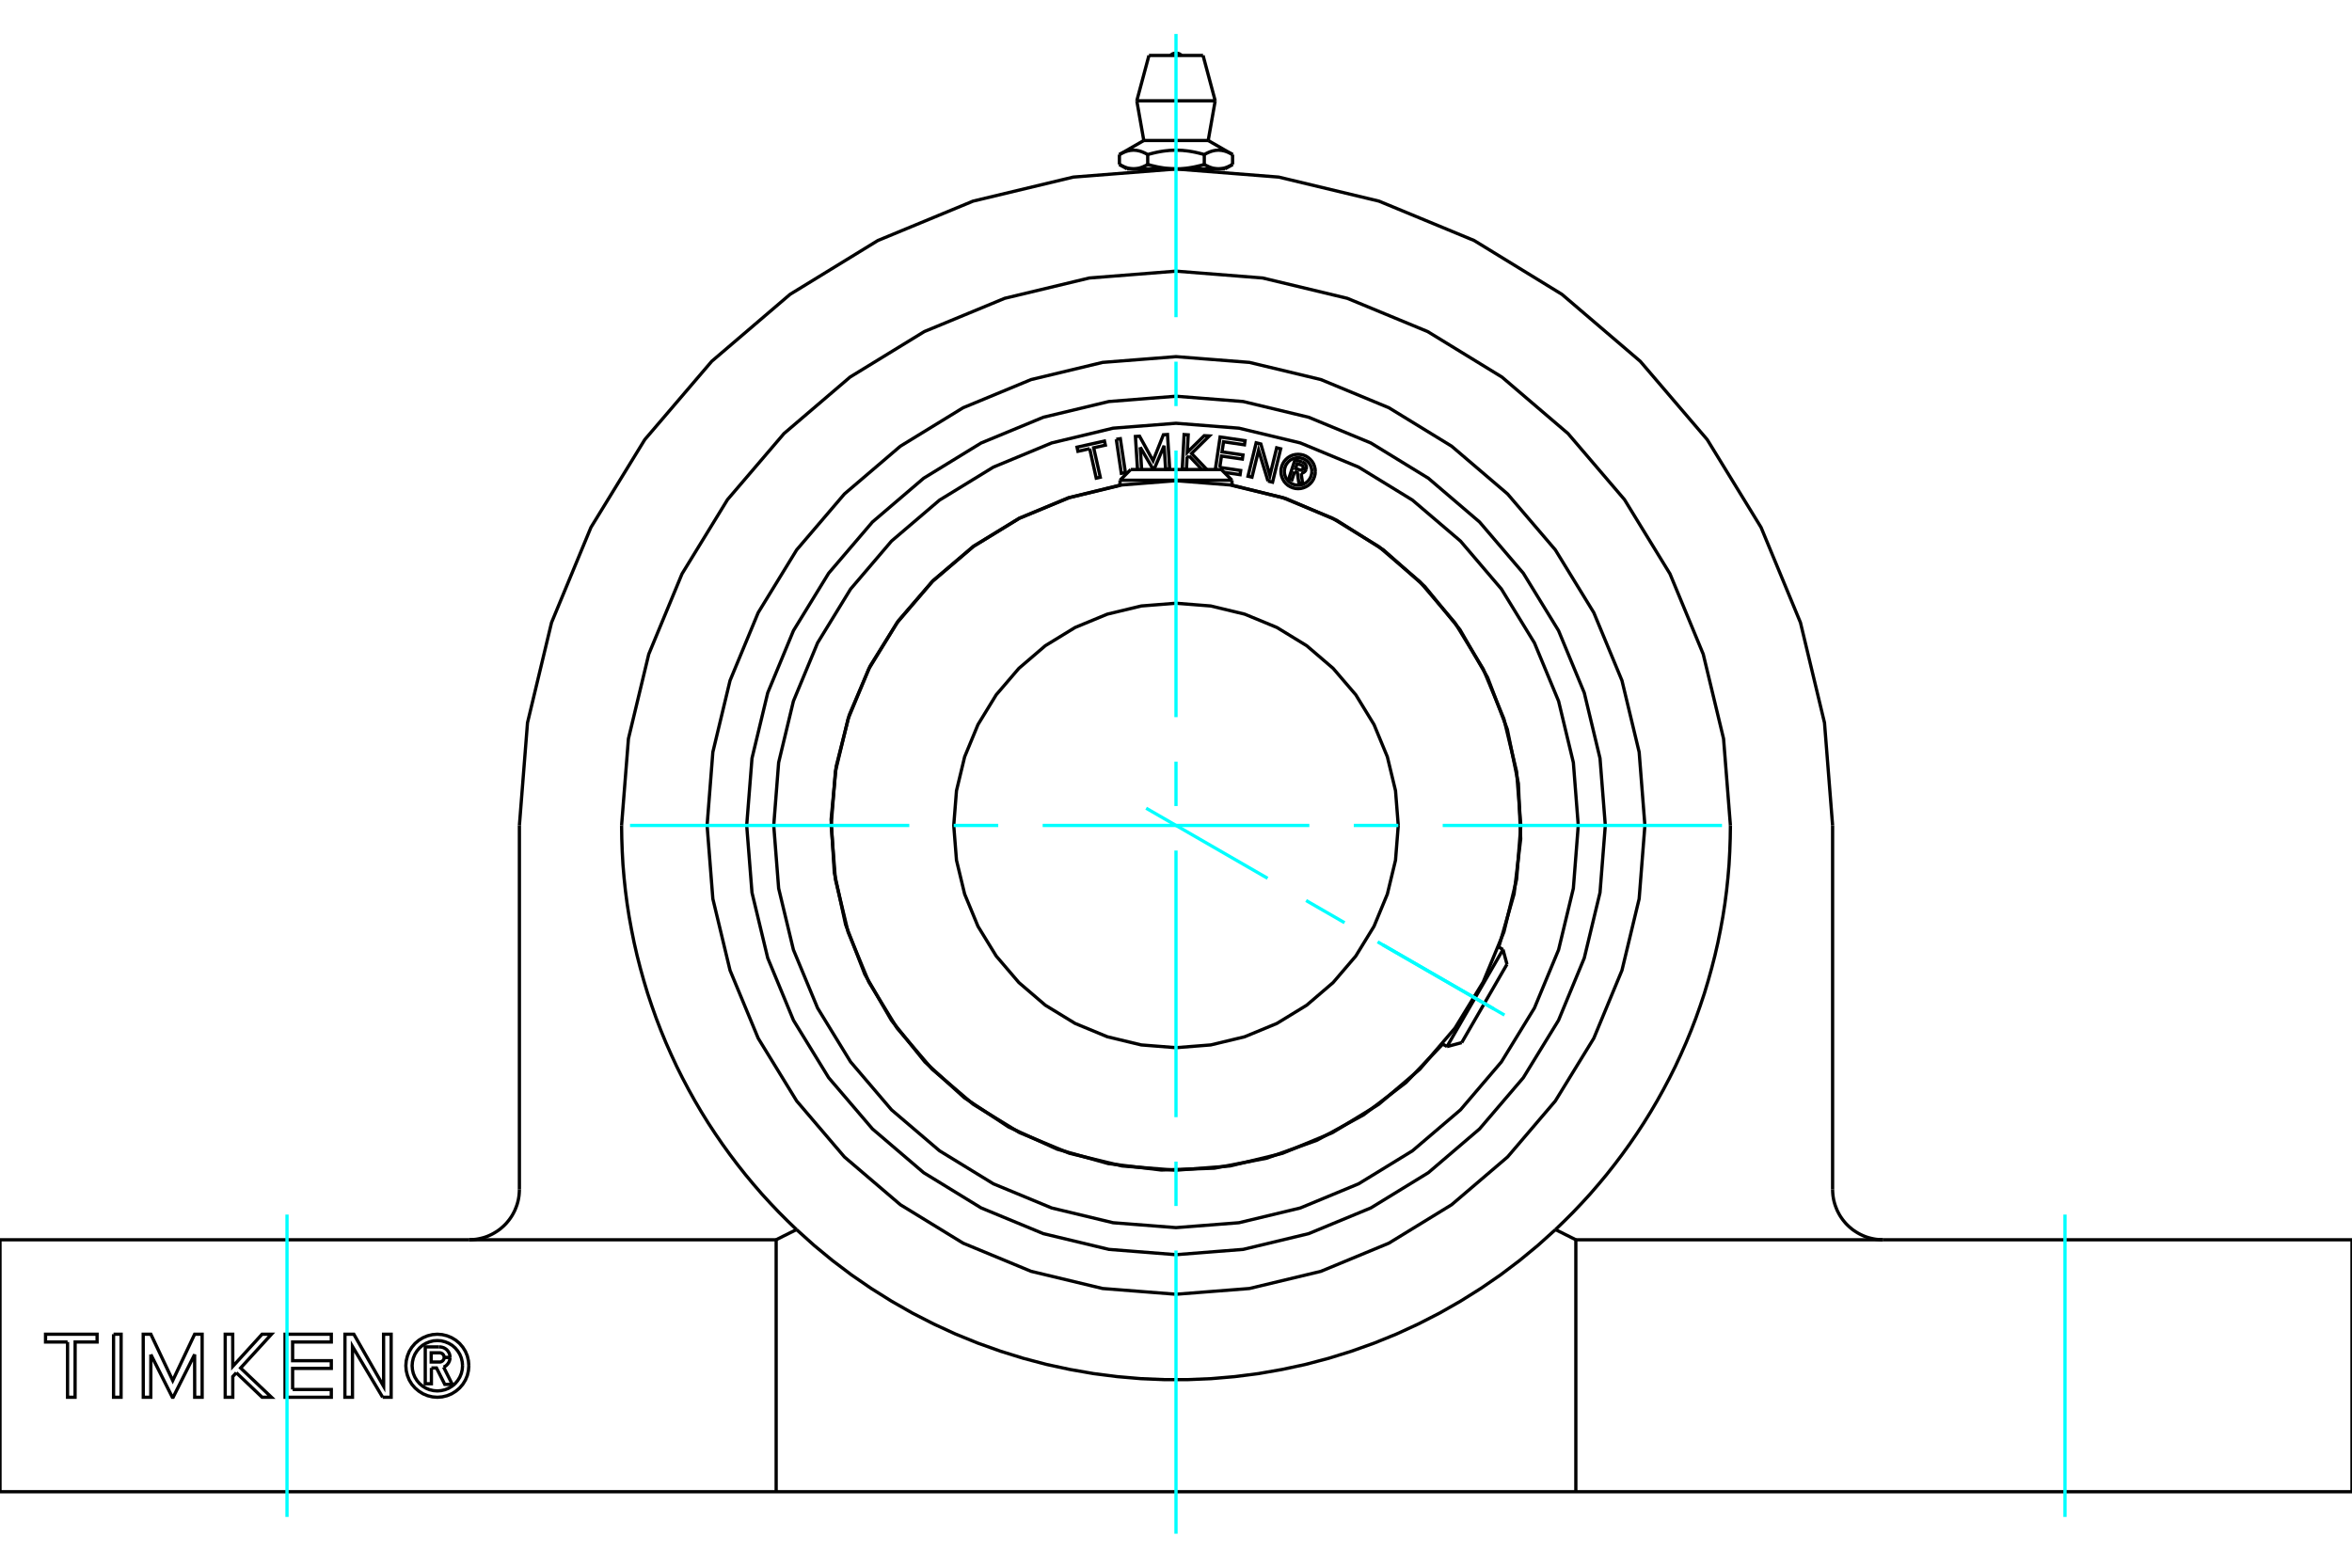 <?xml version="1.0" standalone="no"?>
<!DOCTYPE svg PUBLIC "-//W3C//DTD SVG 1.1//EN"
	"http://www.w3.org/Graphics/SVG/1.1/DTD/svg11.dtd">
<svg xmlns="http://www.w3.org/2000/svg" height="100%" width="100%" viewBox="0 0 36000 24000">
	<rect x="-1800" y="-1200" width="39600" height="26400" style="fill:#FFF"/>
	<g style="fill:none; fill-rule:evenodd" transform="matrix(1 0 0 1 0 0)">
		<g style="fill:none; stroke:#000; stroke-width:50; shape-rendering:geometricPrecision">
			<line x1="36000" y1="18980" x2="28821" y2="18980"/>
			<line x1="36000" y1="22837" x2="36000" y2="18980"/>
			<line x1="24120" y1="22837" x2="11880" y2="22837"/>
			<line x1="0" y1="22837" x2="11880" y2="22837"/>
			<line x1="36000" y1="22837" x2="24120" y2="22837"/>
			<line x1="7179" y1="18980" x2="0" y2="18980"/>
			<polyline points="6603,20942 6603,21184 6509,21184 6509,20620 6718,20620"/>
			<polyline points="6889,20780 6886,20754 6880,20728 6869,20704 6855,20683 6838,20663 6817,20647 6794,20634 6770,20626 6744,20621 6718,20620"/>
			<polyline points="6889,20780 6798,20780 6797,20768 6795,20758 6790,20747 6784,20738 6777,20730 6768,20723 6758,20717 6748,20713 6737,20711 6726,20710 6600,20710 6600,20851 6728,20851 6739,20851 6749,20848 6759,20844 6769,20838 6777,20831 6784,20823 6790,20814 6795,20804 6797,20793 6798,20782 6889,20782"/>
			<polyline points="6790,20929 6814,20917 6835,20901 6853,20881 6868,20859 6879,20835 6886,20809 6889,20782"/>
			<polyline points="6790,20929 6923,21194 6808,21194 6681,20942 6603,20942"/>
			<polyline points="4479,21272 5071,21272 5071,21391 4363,21391 4363,20426 5071,20426 5071,20545 4479,20545 4479,20831 5071,20831 5071,20949 4479,20949 4479,21272"/>
			<polyline points="2309,20736 2308,21391 2193,21391 2192,20426 2309,20426 2644,21135 2979,20426 3094,20426 3094,21391 2980,21391 2979,20736 2650,21391 2638,21391 2309,20736"/>
			<polyline points="1034,20545 697,20545 697,20426 1486,20426 1486,20545 1150,20545 1149,21391 1034,21391 1034,20545"/>
			<polyline points="1738,20426 1854,20426 1853,21391 1738,21391 1738,20426"/>
			<polyline points="3617,21015 3563,21074 3563,21391 3447,21391 3447,20426 3562,20426 3563,20918 4011,20426 4155,20426 3683,20943 4155,21391 4012,21391 3617,21015"/>
			<polyline points="5857,21391 5395,20613 5395,21391 5279,21391 5280,20426 5416,20426 5872,21224 5871,20426 5987,20426 5987,21391 5857,21391"/>
			<polyline points="7176,20908 7170,20833 7153,20759 7124,20689 7084,20625 7035,20567 6977,20518 6913,20479 6843,20450 6769,20432 6694,20426 6619,20432 6545,20450 6475,20479 6411,20518 6353,20567 6304,20625 6264,20689 6236,20759 6218,20833 6212,20908 6218,20984 6236,21057 6264,21127 6304,21192 6353,21249 6411,21298 6475,21338 6545,21367 6619,21385 6694,21391 6769,21385 6843,21367 6913,21338 6977,21298 7035,21249 7084,21192 7124,21127 7153,21057 7170,20984 7176,20908"/>
			<polyline points="7080,20908 7075,20848 7061,20789 7038,20733 7006,20682 6967,20636 6921,20596 6869,20565 6813,20542 6754,20527 6694,20523 6634,20527 6575,20542 6519,20565 6467,20596 6421,20636 6382,20682 6350,20733 6327,20789 6313,20848 6308,20908 6313,20969 6327,21028 6350,21083 6382,21135 6421,21181 6467,21220 6519,21252 6575,21275 6634,21289 6694,21294 6754,21289 6813,21275 6869,21252 6921,21220 6967,21181 7006,21135 7038,21083 7061,21028 7075,20969 7080,20908"/>
			<line x1="0" y1="22837" x2="0" y2="18980"/>
			<polyline points="23808,18824 23539,19066 23259,19297 22968,19517 22667,19724 22356,19919 22037,20101 21709,20269 21375,20423 21033,20562 20686,20686 20335,20795 19979,20889 19621,20966 19260,21029 18899,21075 18538,21106 18179,21121 17821,21121 17462,21106 17101,21075 16740,21029 16379,20966 16021,20889 15665,20795 15314,20686 14967,20562 14625,20423 14291,20269 13963,20101 13644,19919 13333,19724 13032,19517 12741,19297 12461,19066 12192,18824"/>
			<polyline points="26486,12637 26483,12837 26476,13036 26465,13236 26448,13437 26427,13636 26401,13836 26370,14035 26334,14233 26294,14431 26249,14627 26199,14822 26145,15016 26087,15209 26023,15400 25956,15589 25884,15776 25808,15961 25727,16144 25643,16325 25554,16503 25461,16679 25365,16852 25265,17022 25161,17190 25053,17355 24942,17517 24828,17675 24710,17831 24590,17983 24466,18132 24340,18278 24210,18420 24079,18558 23944,18693 23808,18824"/>
			<polyline points="26486,12637 26381,11309 26070,10015 25561,8785 24865,7649 24000,6637 22988,5772 21852,5076 20622,4567 19327,4256 18000,4151 16673,4256 15378,4567 14148,5076 13012,5772 12000,6637 11135,7649 10439,8785 9930,10015 9619,11309 9514,12637"/>
			<polyline points="12192,18824 12056,18693 11921,18558 11790,18420 11660,18278 11534,18132 11410,17983 11290,17831 11172,17675 11058,17517 10947,17355 10839,17190 10735,17022 10635,16852 10539,16679 10446,16503 10357,16325 10273,16144 10192,15961 10116,15776 10044,15589 9977,15400 9913,15209 9855,15016 9801,14822 9751,14627 9706,14431 9666,14233 9630,14035 9599,13836 9573,13636 9552,13437 9535,13236 9524,13036 9517,12837 9514,12637"/>
			<polyline points="25177,12637 25089,11514 24826,10419 24395,9379 23806,8418 23075,7562 22219,6831 21258,6242 20218,5811 19123,5548 18000,5460 16877,5548 15782,5811 14742,6242 13781,6831 12925,7562 12194,8418 11605,9379 11174,10419 10911,11514 10823,12637 10911,13760 11174,14855 11605,15895 12194,16855 12925,17712 13781,18443 14742,19032 15782,19463 16877,19726 18000,19814 19123,19726 20218,19463 21258,19032 22219,18443 23075,17712 23806,16855 24395,15895 24826,14855 25089,13760 25177,12637"/>
			<polyline points="28050,12637 27926,11065 27558,9531 26955,8074 26131,6730 25106,5531 23907,4506 22563,3682 21106,3079 19572,2711 18000,2587 16428,2711 14894,3079 13437,3682 12093,4506 10894,5531 9869,6730 9045,8074 8442,9531 8074,11065 7950,12637"/>
			<polyline points="23808,18824 23817,18828 23826,18833 23835,18837 23844,18842 23853,18846 23862,18851 23871,18855 23880,18860 23889,18864 23898,18868 23907,18873 23916,18877 23925,18882 23933,18886 23942,18891 23951,18895 23960,18900 23969,18904 23978,18909 23987,18913 23996,18917 24005,18922 24014,18926 24023,18931 24031,18935 24040,18940 24049,18944 24058,18949 24067,18953 24076,18958 24085,18962 24094,18966 24102,18971 24111,18975 24120,18980"/>
			<line x1="28821" y1="18980" x2="24120" y2="18980"/>
			<polyline points="28050,18208 28051,18240 28053,18272 28056,18305 28061,18337 28067,18370 28075,18403 28084,18435 28095,18467 28107,18498 28120,18530 28135,18560 28151,18590 28168,18619 28187,18647 28207,18675 28228,18701 28250,18727 28273,18751 28297,18774 28322,18796 28348,18818 28377,18839 28406,18858 28437,18877 28468,18894 28501,18910 28535,18925 28570,18938 28605,18949 28641,18958 28677,18966 28713,18972 28749,18976 28786,18979 28821,18980"/>
			<line x1="28050" y1="12637" x2="28050" y2="18208"/>
			<polyline points="11880,18980 11889,18975 11898,18971 11906,18966 11915,18962 11924,18958 11933,18953 11942,18949 11951,18944 11960,18940 11969,18935 11977,18931 11986,18926 11995,18922 12004,18917 12013,18913 12022,18909 12031,18904 12040,18900 12049,18895 12058,18891 12067,18886 12075,18882 12084,18877 12093,18873 12102,18868 12111,18864 12120,18860 12129,18855 12138,18851 12147,18846 12156,18842 12165,18837 12174,18833 12183,18828 12192,18824"/>
			<line x1="11880" y1="22837" x2="11880" y2="18980"/>
			<line x1="24120" y1="18980" x2="24120" y2="22837"/>
			<line x1="11880" y1="18980" x2="7179" y2="18980"/>
			<line x1="7950" y1="18208" x2="7950" y2="12637"/>
			<polyline points="7179,18980 7214,18979 7251,18976 7287,18972 7323,18966 7359,18958 7395,18949 7430,18938 7465,18925 7499,18910 7532,18894 7563,18877 7594,18858 7623,18839 7652,18818 7678,18796 7703,18774 7727,18751 7750,18727 7772,18701 7793,18675 7813,18647 7832,18619 7849,18590 7865,18560 7880,18530 7893,18498 7905,18467 7916,18435 7925,18403 7933,18370 7939,18337 7944,18305 7947,18272 7949,18240 7950,18208"/>
			<line x1="18866" y1="2366" x2="18866" y2="2518"/>
			<line x1="17507" y1="2151" x2="18493" y2="2151"/>
			<polyline points="17134,2366 17148,2358 17162,2351 17175,2344 17189,2338 17201,2332 17214,2327 17227,2322 17239,2318 17251,2314 17263,2311 17275,2308 17287,2306 17299,2303 17310,2302 17322,2301 17333,2300 17345,2299 17356,2299 17368,2300 17379,2301 17391,2302 17402,2303 17414,2306 17426,2308 17438,2311 17450,2314 17462,2318 17474,2322 17487,2327 17499,2332 17512,2338 17526,2344 17539,2351 17553,2358 17567,2366 17595,2358 17623,2351 17650,2344 17676,2338 17702,2332 17727,2327 17752,2322 17777,2318 17801,2314 17825,2311 17849,2308 17873,2306 17896,2303 17919,2302 17942,2301 17966,2300 17989,2299 18011,2299 18034,2300 18058,2301 18081,2302 18104,2303 18127,2306 18151,2308 18175,2311 18199,2314 18223,2318 18248,2322 18273,2327 18298,2332 18324,2338 18350,2344 18377,2351 18405,2358 18433,2366 18447,2358 18461,2351 18474,2344 18488,2338 18501,2332 18513,2327 18526,2322 18538,2318 18550,2314 18562,2311 18574,2308 18586,2306 18598,2303 18609,2302 18621,2301 18632,2300 18644,2299 18655,2299 18667,2300 18678,2301 18690,2302 18701,2303 18713,2306 18725,2308 18737,2311 18749,2314 18761,2318 18773,2322 18786,2327 18799,2332 18811,2338 18825,2344 18838,2351 18852,2358 18866,2366"/>
			<polyline points="18650,2585 18644,2585 18638,2585 18632,2584 18626,2584 18620,2583 18614,2583 18608,2582 18602,2581 18596,2580 18590,2579 18584,2578 18578,2577 18572,2576 18566,2574 18560,2573 18554,2571 18548,2569 18542,2567 18536,2565 18530,2563 18524,2561 18518,2559 18511,2556 18505,2554 18499,2551 18492,2548 18486,2545 18480,2542 18473,2539 18467,2536 18460,2533 18453,2529 18447,2525 18440,2522 18433,2518"/>
			<polyline points="18866,2518 18859,2522 18852,2525 18846,2529 18839,2533 18832,2536 18826,2539 18819,2542 18813,2545 18807,2548 18800,2551 18794,2554 18788,2556 18781,2559 18775,2561 18769,2563 18763,2565 18757,2567 18751,2569 18745,2571 18739,2573 18733,2574 18727,2576 18721,2577 18715,2578 18709,2579 18703,2580 18697,2581 18691,2582 18685,2583 18679,2583 18673,2584 18667,2584 18661,2585 18655,2585 18650,2585"/>
			<polyline points="18433,2366 18433,2518 18419,2522 18406,2525 18392,2529 18379,2533 18366,2536 18353,2539 18340,2542 18327,2545 18314,2548 18301,2551 18289,2554 18276,2556 18264,2559 18251,2561 18239,2563 18227,2565 18215,2567 18203,2569 18190,2571 18178,2573 18166,2574 18154,2576 18142,2577 18131,2578 18119,2579 18107,2580 18095,2581 18083,2582 18071,2583 18059,2583 18048,2584 18036,2584 18024,2585 18012,2585 18000,2585 18650,2585 18750,2585"/>
			<polyline points="18000,2585 17988,2585 17976,2585 17964,2584 17952,2584 17941,2583 17929,2583 17917,2582 17905,2581 17893,2580 17881,2579 17869,2578 17858,2577 17846,2576 17834,2574 17822,2573 17810,2571 17797,2569 17785,2567 17773,2565 17761,2563 17749,2561 17736,2559 17724,2556 17711,2554 17699,2551 17686,2548 17673,2545 17660,2542 17647,2539 17634,2536 17621,2533 17608,2529 17594,2525 17581,2522 17567,2518"/>
			<line x1="17567" y1="2366" x2="17567" y2="2518"/>
			<polyline points="17350,2585 17345,2585 17339,2585 17333,2584 17327,2584 17321,2583 17315,2583 17309,2582 17303,2581 17297,2580 17291,2579 17285,2578 17279,2577 17273,2576 17267,2574 17261,2573 17255,2571 17249,2569 17243,2567 17237,2565 17231,2563 17225,2561 17219,2559 17212,2556 17206,2554 17200,2551 17193,2548 17187,2545 17181,2542 17174,2539 17168,2536 17161,2533 17154,2529 17148,2525 17141,2522 17134,2518"/>
			<polyline points="17567,2518 17560,2522 17553,2525 17547,2529 17540,2533 17533,2536 17527,2539 17520,2542 17514,2545 17508,2548 17501,2551 17495,2554 17489,2556 17482,2559 17476,2561 17470,2563 17464,2565 17458,2567 17452,2569 17446,2571 17440,2573 17434,2574 17428,2576 17422,2577 17416,2578 17410,2579 17404,2580 17398,2581 17392,2582 17386,2583 17380,2583 17374,2584 17368,2584 17362,2585 17356,2585 17350,2585"/>
			<line x1="17134" y1="2366" x2="17134" y2="2518"/>
			<polyline points="17250,2585 17350,2585 18000,2585"/>
			<line x1="17400" y1="1543" x2="18600" y2="1543"/>
			<line x1="17586" y1="849" x2="18414" y2="849"/>
			<polyline points="18086,849 18071,837 18055,826 18038,819 18019,815 18000,813 17981,815 17962,819 17945,826 17929,837 17914,849"/>
			<line x1="17507" y1="2151" x2="17134" y2="2366"/>
			<line x1="18866" y1="2366" x2="18493" y2="2151"/>
			<line x1="18750" y1="2585" x2="18866" y2="2518"/>
			<line x1="17134" y1="2518" x2="17250" y2="2585"/>
			<line x1="17357" y1="2585" x2="17357" y2="2608"/>
			<line x1="18643" y1="2608" x2="18643" y2="2585"/>
			<line x1="17400" y1="1543" x2="17507" y2="2151"/>
			<line x1="18493" y1="2151" x2="18600" y2="1543"/>
			<line x1="17586" y1="849" x2="17400" y2="1543"/>
			<line x1="18600" y1="1543" x2="18414" y2="849"/>
			<polyline points="23278,12637 23213,11811 23019,11006 22702,10241 22270,9535 21732,8905 21102,8367 20396,7934 19631,7618 18826,7424 18000,7359 17174,7424 16369,7618 15604,7934 14898,8367 14268,8905 13730,9535 13298,10241 12981,11006 12787,11811 12722,12637 12787,13463 12981,14268 13298,15033 13730,15739 14268,16369 14898,16907 15604,17339 16369,17656 17174,17850 18000,17915 18826,17850 19631,17656 20396,17339 21102,16907 21732,16369 22270,15739 22702,15033 23019,14268 23213,13463 23278,12637"/>
			<polyline points="21402,12637 21360,12105 21235,11586 21031,11093 20752,10637 20405,10232 20000,9885 19544,9606 19051,9402 18532,9277 18000,9235 17468,9277 16949,9402 16456,9606 16000,9885 15595,10232 15248,10637 14969,11093 14765,11586 14640,12105 14598,12637 14640,13169 14765,13688 14969,14181 15248,14636 15595,15042 16000,15389 16456,15668 16949,15872 17468,15997 18000,16039 18532,15997 19051,15872 19544,15668 20000,15389 20405,15042 20752,14636 21031,14181 21235,13688 21360,13169 21402,12637"/>
			<line x1="22148" y1="16022" x2="23005" y2="14537"/>
			<line x1="23066" y1="14762" x2="22373" y2="15962"/>
			<line x1="18857" y1="7352" x2="17143" y2="7352"/>
			<line x1="17307" y1="7188" x2="18693" y2="7188"/>
			<polyline points="24571,12637 24490,11609 24249,10606 23855,9654 23316,8775 22646,7991 21862,7321 20983,6782 20031,6388 19028,6147 18000,6066 16972,6147 15969,6388 15017,6782 14138,7321 13354,7991 12684,8775 12145,9654 11751,10606 11510,11609 11429,12637 11510,13665 11751,14667 12145,15620 12684,16499 13354,17283 14138,17953 15017,18492 15969,18886 16972,19127 18000,19208 19028,19127 20031,18886 20983,18492 21862,17953 22646,17283 23316,16499 23855,15620 24249,14667 24490,13665 24571,12637"/>
			<polyline points="19816,7220 19775,7345 19726,7329 19822,7037 19931,7073"/>
			<polyline points="19992,7184 19995,7170 19996,7156 19995,7142 19991,7128 19985,7115 19977,7103 19968,7093 19957,7084 19944,7077 19931,7073"/>
			<polyline points="19992,7184 19945,7169 19947,7163 19947,7157 19946,7151 19945,7145 19942,7139 19939,7134 19935,7130 19930,7126 19925,7123 19919,7120 19854,7099 19830,7172 19896,7194 19902,7195 19908,7196 19914,7196 19920,7194 19925,7192 19931,7189 19935,7185 19939,7181 19942,7176 19945,7170 19991,7185"/>
			<polyline points="19915,7245 19930,7243 19943,7238 19956,7231 19968,7222 19978,7211 19986,7199 19991,7185"/>
			<polyline points="19915,7245 19939,7405 19879,7385 19857,7233 19816,7220"/>
			<polyline points="18670,7156 18990,7203 18981,7267 18736,7231"/>
			<polyline points="18602,7187 18675,6690 19057,6746 19048,6810 18728,6763 18705,6918 19025,6965 19016,7028 18696,6982 18670,7156"/>
			<line x1="17453" y1="6847" x2="17474" y2="7188"/>
			<polyline points="17411,7188 17379,6682 17442,6678 17649,7053 17807,6656 17870,6652 17903,7177 17841,7181 17818,6824 17663,7188"/>
			<line x1="17652" y1="7188" x2="17453" y2="6847"/>
			<polyline points="16679,6869 16499,6909 16485,6846 16905,6752 16919,6815 16740,6855 16841,7306 16779,7320 16679,6869"/>
			<polyline points="17086,6725 17148,6716 17226,7237 17163,7246 17086,6725"/>
			<polyline points="18200,6979 18169,7010 18160,7182 18096,7179 18124,6653 18187,6657 18173,6924 18432,6670 18510,6674 18238,6942 18472,7188"/>
			<line x1="18397" y1="7188" x2="18200" y2="6979"/>
			<polyline points="19408,7365 19264,6893 19163,7305 19102,7291 19227,6779 19299,6797 19438,7279 19541,6856 19602,6871 19478,7382 19408,7365"/>
			<polyline points="20132,7218 20129,7177 20119,7136 20104,7098 20082,7063 20055,7032 20024,7005 19989,6983 19950,6967 19910,6958 19869,6955 19828,6958 19788,6967 19750,6983 19714,7005 19683,7032 19656,7063 19635,7098 19619,7136 19609,7177 19606,7218 19609,7259 19619,7299 19635,7337 19656,7373 19683,7404 19714,7431 19750,7452 19788,7468 19828,7478 19869,7481 19910,7478 19950,7468 19989,7452 20024,7431 20055,7404 20082,7373 20104,7337 20119,7299 20129,7259 20132,7218"/>
			<polyline points="20080,7218 20077,7185 20069,7153 20057,7122 20039,7094 20018,7069 19993,7047 19965,7030 19934,7018 19902,7010 19869,7007 19836,7010 19804,7018 19773,7030 19745,7047 19720,7069 19699,7094 19681,7122 19669,7153 19661,7185 19658,7218 19661,7251 19669,7283 19681,7313 19699,7342 19720,7367 19745,7388 19773,7405 19804,7418 19836,7426 19869,7428 19902,7426 19934,7418 19965,7405 19993,7388 20018,7367 20039,7342 20057,7313 20069,7283 20077,7251 20080,7218"/>
			<polyline points="22940,14500 23175,13685 23276,12843 23241,11996 23071,11165 22770,10373 22346,9638 21810,8981 21176,8419 20459,7965 19680,7631 18857,7427"/>
			<polyline points="17143,7427 16351,7621 15599,7935 14904,8360 14283,8887 13750,9504 13318,10196 12999,10945 12798,11735 12721,12546 12770,13360 12943,14156 13237,14916 13645,15622 14156,16257 14759,16805 15439,17254 16180,17593 16964,17814 17774,17912 18588,17884 19388,17731 20156,17457 20872,17067 21520,16573 22083,15984"/>
			<polyline points="24157,12637 24082,11674 23856,10734 23486,9842 22981,9018 22354,8283 21619,7656 20795,7151 19903,6781 18963,6555 18000,6480 17037,6555 16097,6781 15205,7151 14381,7656 13646,8283 13019,9018 12514,9842 12144,10734 11918,11674 11843,12637 11918,13600 12144,14540 12514,15432 13019,16256 13646,16991 14381,17618 15205,18123 16097,18493 17037,18719 18000,18794 18963,18719 19903,18493 20795,18123 21619,17618 22354,16991 22981,16256 23486,15432 23856,14540 24082,13600 24157,12637"/>
			<line x1="23066" y1="14762" x2="23005" y2="14537"/>
			<line x1="22148" y1="16022" x2="22373" y2="15962"/>
			<line x1="23005" y1="14537" x2="22939" y2="14498"/>
			<line x1="22081" y1="15983" x2="22148" y2="16022"/>
			<line x1="17307" y1="7188" x2="17143" y2="7352"/>
			<line x1="18857" y1="7352" x2="18693" y2="7188"/>
			<line x1="17143" y1="7352" x2="17143" y2="7429"/>
			<line x1="18857" y1="7429" x2="18857" y2="7352"/>
		</g>
		<g style="fill:none; stroke:#0FF; stroke-width:50; shape-rendering:geometricPrecision">
			<line x1="4393" y1="23223" x2="4393" y2="18594"/>
			<line x1="18000" y1="23480" x2="18000" y2="19144"/>
			<line x1="18000" y1="18463" x2="18000" y2="17783"/>
			<line x1="18000" y1="17103" x2="18000" y2="13021"/>
			<line x1="18000" y1="12340" x2="18000" y2="11660"/>
			<line x1="18000" y1="10979" x2="18000" y2="6897"/>
			<line x1="18000" y1="6217" x2="18000" y2="5537"/>
			<line x1="18000" y1="4856" x2="18000" y2="520"/>
			<line x1="31607" y1="23223" x2="31607" y2="18594"/>
			<line x1="9643" y1="12637" x2="13918" y2="12637"/>
			<line x1="14598" y1="12637" x2="15279" y2="12637"/>
			<line x1="15959" y1="12637" x2="20041" y2="12637"/>
			<line x1="20721" y1="12637" x2="21402" y2="12637"/>
			<line x1="22082" y1="12637" x2="26357" y2="12637"/>
			<line x1="17543" y1="12373" x2="19402" y2="13446"/>
			<line x1="19991" y1="13786" x2="20580" y2="14126"/>
			<line x1="21169" y1="14467" x2="23028" y2="15540"/>
			<line x1="21086" y1="14419" x2="22868" y2="15447"/>
		</g>
	</g>
</svg>

